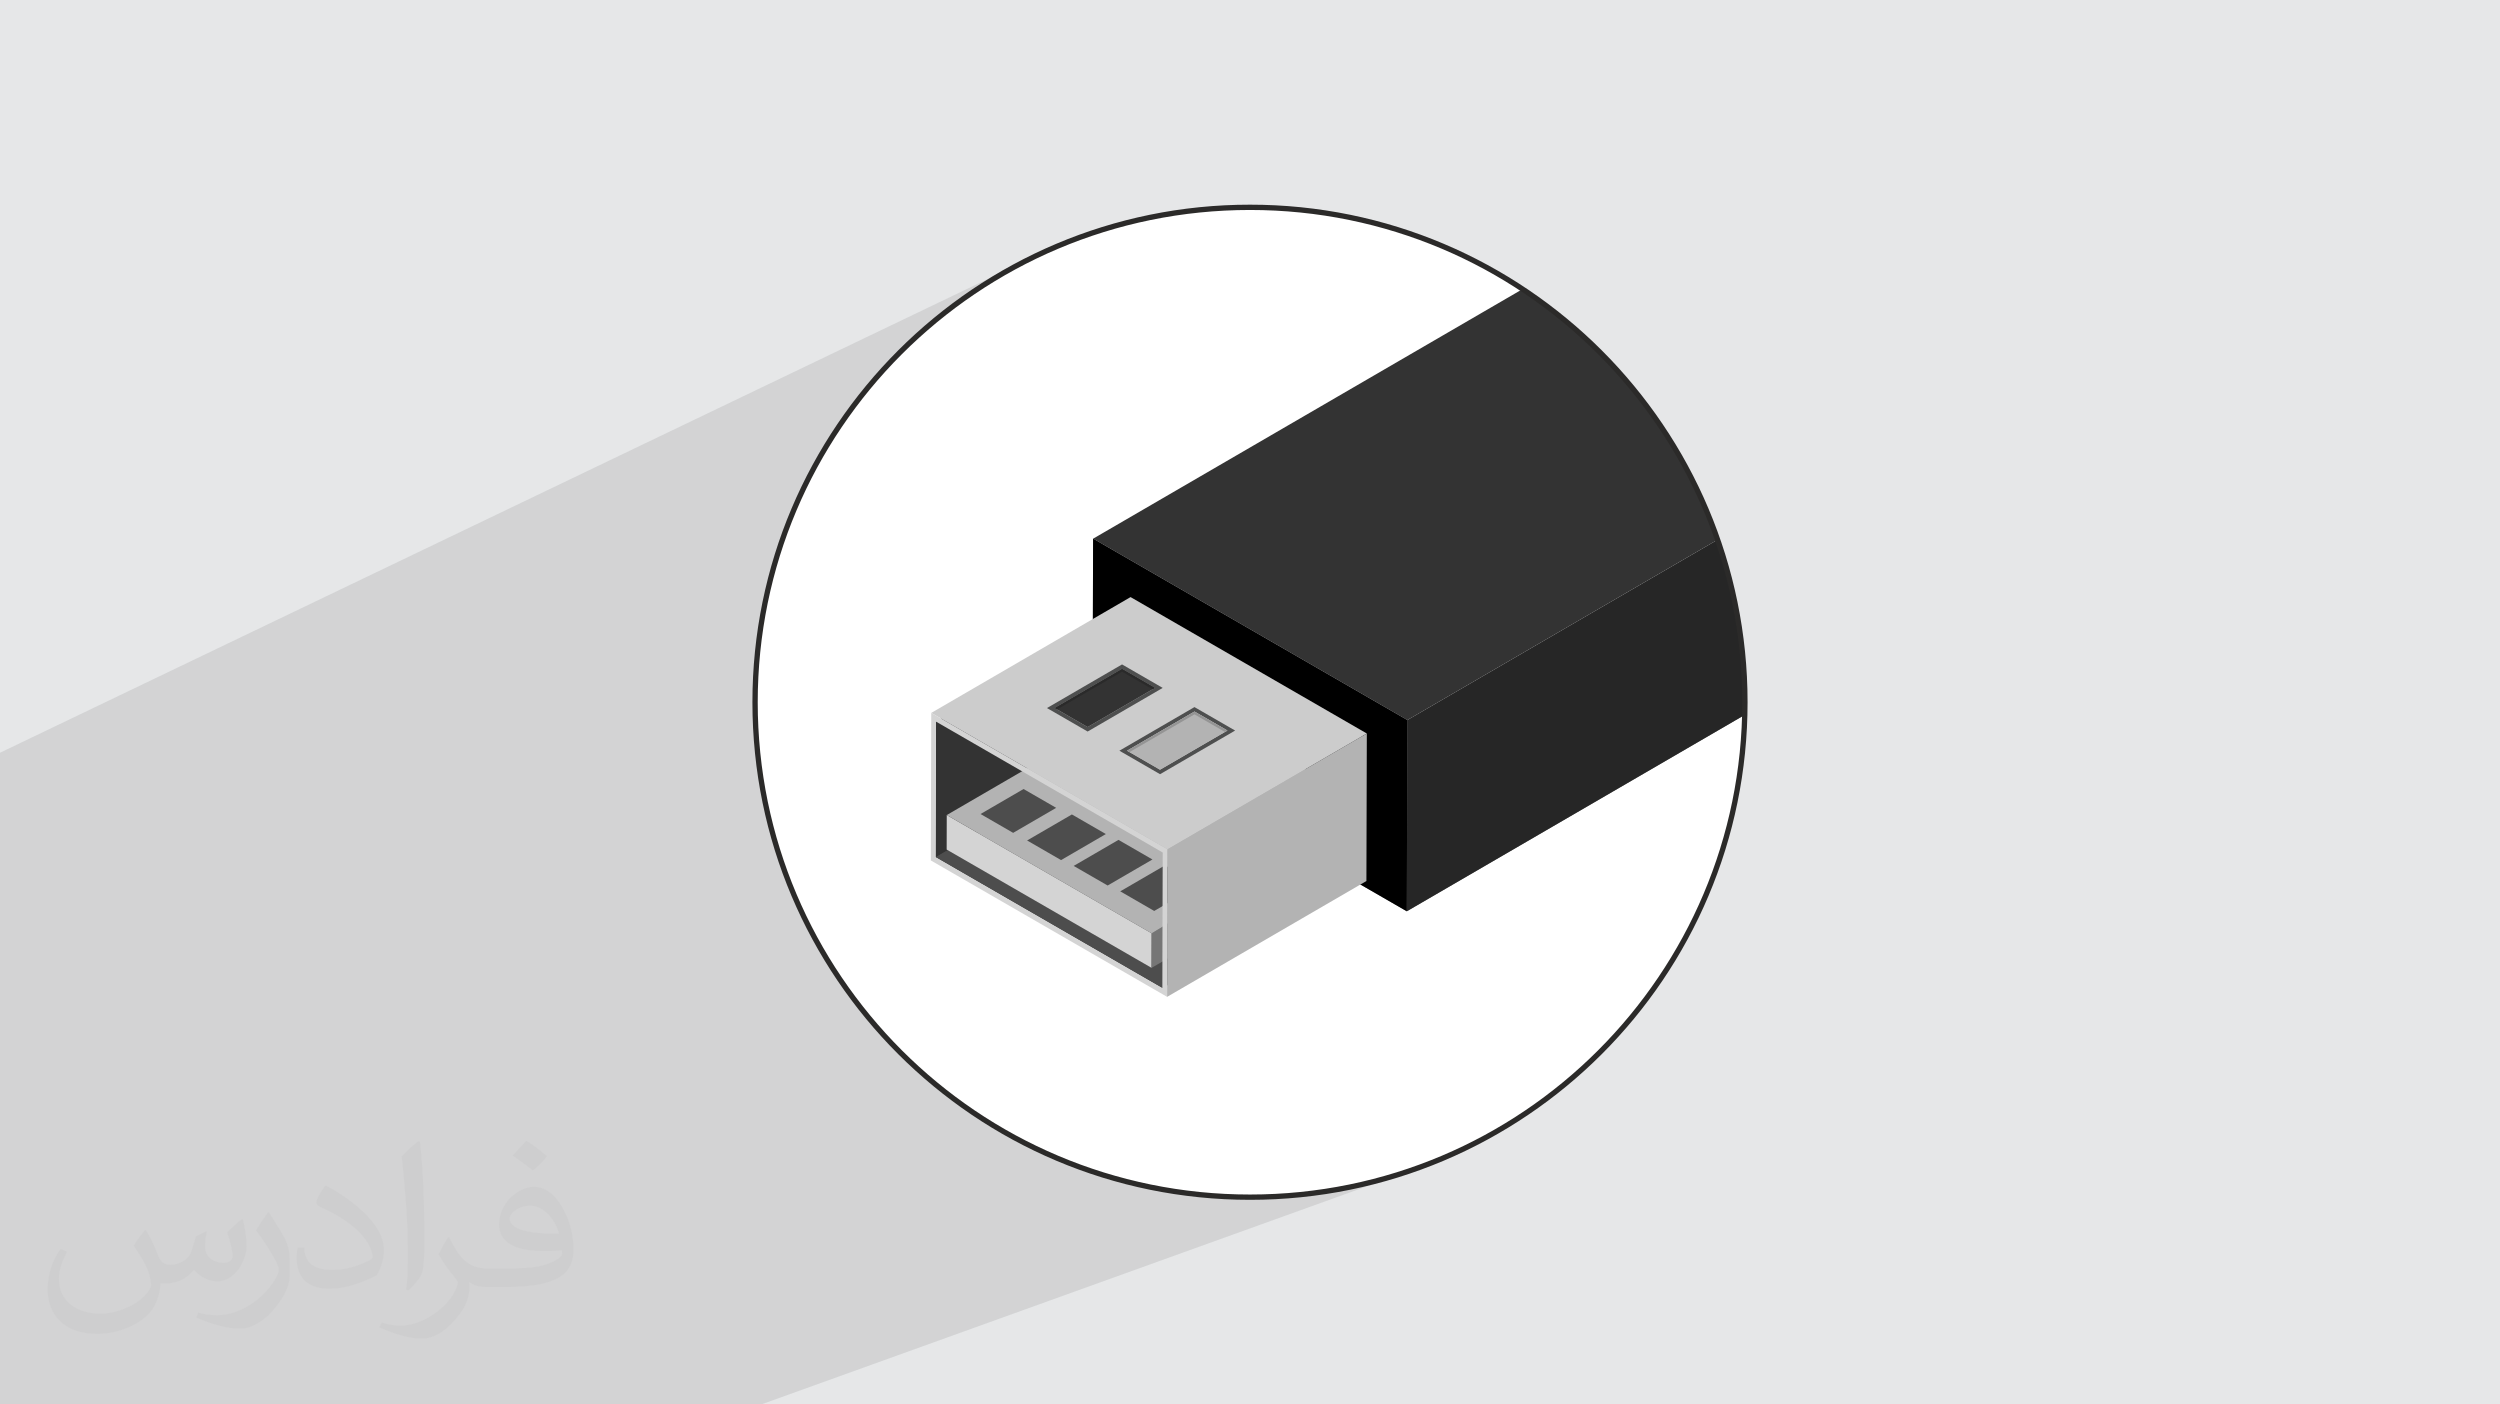 <?xml version="1.0" encoding="UTF-8"?>
<!DOCTYPE svg PUBLIC "-//W3C//DTD SVG 1.0//EN" "http://www.w3.org/TR/2001/REC-SVG-20010904/DTD/svg10.dtd">
<!-- Creator: CorelDRAW -->
<svg xmlns="http://www.w3.org/2000/svg" xml:space="preserve" width="94.192mm" height="52.917mm" version="1.0" style="shape-rendering:geometricPrecision; text-rendering:geometricPrecision; image-rendering:optimizeQuality; fill-rule:evenodd; clip-rule:evenodd"
viewBox="0 0 9404.92 5283.66"
 xmlns:xlink="http://www.w3.org/1999/xlink"
 xmlns:xodm="http://www.corel.com/coreldraw/odm/2003">
 <defs>
  <style type="text/css">
   <![CDATA[
    .str0 {stroke:#2B2A29;stroke-width:19.97;stroke-miterlimit:22.926}
    .fil19 {fill:none}
    .fil3 {fill:white}
    .fil8 {fill:black;fill-rule:nonzero}
    .fil7 {fill:#262626;fill-rule:nonzero}
    .fil17 {fill:#2A2A2A;fill-rule:nonzero}
    .fil4 {fill:#333333;fill-rule:nonzero}
    .fil10 {fill:#383839;fill-rule:nonzero}
    .fil11 {fill:#3D3D3D;fill-rule:nonzero}
    .fil9 {fill:#4D4D4D;fill-rule:nonzero}
    .fil16 {fill:#4E4F4F;fill-rule:nonzero}
    .fil6 {fill:#666666;fill-rule:nonzero}
    .fil13 {fill:#767676;fill-rule:nonzero}
    .fil5 {fill:#7A7A7A;fill-rule:nonzero}
    .fil18 {fill:#949494;fill-rule:nonzero}
    .fil14 {fill:#B3B3B3;fill-rule:nonzero}
    .fil15 {fill:#CCCCCC;fill-rule:nonzero}
    .fil12 {fill:#D4D4D4;fill-rule:nonzero}
    .fil2 {fill:#373435;fill-opacity:0.031}
    .fil1 {fill:#2B2A29;fill-opacity:0.102}
    .fil0 {fill:#E6E7E8}
   ]]>
  </style>
   <clipPath id="id0">
    <path d="M4702.45 779.94c1028.3,0 1861.9,833.6 1861.9,1861.9 0,1028.29 -833.6,1861.89 -1861.9,1861.89 -1028.29,0 -1861.89,-833.6 -1861.89,-1861.89 0,-1028.3 833.6,-1861.9 1861.89,-1861.9z"/>
   </clipPath>
 </defs>
 <g id="Layer_x0020_1">
  <polygon class="fil0" points="-0,0 9404.92,0 9404.92,5283.66 -0,5283.66 "/>
  <polygon class="fil1" points="2863.25,5283.66 -0,5283.66 -0,2831.74 3895.24,963.54 3814.96,1004.66 3736.99,1049.49 3661.45,1097.92 3588.45,1149.83 3518.11,1205.11 3450.56,1263.63 3385.89,1325.27 3324.25,1389.94 3265.73,1457.49 3210.45,1527.84 3158.54,1600.84 3110.11,1676.37 3065.28,1754.34 3024.16,1834.63 2986.88,1917.11 2953.54,2001.66 2924.26,2088.17 2899.18,2176.52 2878.38,2266.6 2862.02,2358.29 2850.18,2451.47 2842.99,2546.03 2840.56,2641.84 2842.99,2737.66 2850.18,2832.21 2862.02,2925.39 2878.38,3017.07 2899.18,3107.16 2924.26,3195.51 2953.54,3282.02 2986.88,3366.57 3024.16,3449.05 3065.28,3529.33 3110.11,3607.3 3158.54,3682.84 3210.45,3755.84 3265.73,3826.18 3324.25,3893.74 3385.89,3958.4 3450.56,4020.04 3518.11,4078.57 3588.45,4133.84 3661.45,4185.75 3736.99,4234.18 3814.96,4279.01 3895.24,4320.13 3977.72,4357.41 4062.27,4390.75 4148.78,4420.03 4237.14,4445.11 4327.22,4465.91 4418.9,4482.27 4512.08,4494.12 4606.64,4501.31 4702.45,4503.73 4798.27,4501.31 4892.82,4494.12 4986,4482.27 5077.69,4465.91 5167.77,4445.11 5256.12,4420.03 5342.63,4390.75 "/>
  <path class="fil2" d="M548.54 4627.69c17.95,27.21 29.6,53.36 40.96,82.43 8.45,16.91 12.93,48.09 52.57,48.09 11.61,0 28.28,-3.42 43.06,-11.61 16.63,-8.73 29.32,-21.94 35.94,-42l15.85 -53.36 38.57 -19.02 2.64 2.64c-5.27,20.09 -6.59,39.36 -6.59,54.43 0,44.63 38.57,61.56 69.22,61.56 17.95,0 34.09,-8.73 34.09,-25.11 0,-21.13 -8.98,-57.06 -20.62,-89.29 17.95,-17.95 35.94,-35.94 56.53,-50.47l3.17 1.6c8.98,38.04 14,75.56 14,100.66 0,24.57 -10.83,51.79 -19.81,69.49 -18.49,34.87 -51.25,62.62 -90.87,62.62 -30.1,0 -63.65,-15.07 -86.66,-43.06l-1.32 0c-21.66,26.96 -55.22,51.25 -108.86,51.25l-16.63 0c-2.64,35.41 -10.29,60.49 -21.94,82.95 -31.95,62.34 -126.81,106.47 -216.1,106.47 -124.17,0 -186.51,-71.59 -186.51,-166.96 0,-58.91 19.27,-113.6 48.88,-152.42l24.29 10.04c-18.49,35.41 -30.91,68.68 -30.91,101.45 0,89.29 72.66,131.83 156.4,131.83 77.68,0 173.83,-49.41 191.28,-106.72 -6.59,-62.62 -30.1,-91.93 -66.04,-148.99 10.83,-19.02 24.83,-38.04 42.28,-58.38l3.17 0 0 0 0 0 -0.02 -0.09zm1432.13 -336.04c26.15,16.39 51.79,35.66 76.87,57.85 -14,19.81 -31.45,37.79 -53.11,53.64 -25.11,-20.34 -50.19,-37.79 -75.84,-56.27 17.42,-19.55 34.62,-38.29 52.04,-55.22l0 0 0 0 0 0 0 0 0 0 0.03 0zm13.47 244.11c-42.28,0 -76.87,27.75 -76.87,48.34 0,44.13 84.53,57.85 185.72,57.31 -12.68,-51.79 -57.06,-105.68 -108.86,-105.68l0.01 0.03zm-94.86 236.19c54.96,0 103.04,-1.6 139.74,-10.83 40.96,-10.29 75.56,-30.91 75.56,-45.17 0,-3.7 0,-8.19 -1.32,-11.89 -22.98,2.11 -49.41,2.11 -72.38,2.11 -74.49,0 -131.55,-16.91 -154.02,-58.66 -5.55,-11.61 -9.51,-24.57 -9.51,-39.36 0,-40.43 17.42,-79.79 48.09,-107 25.61,-22.45 53.89,-36.44 82.67,-36.44 52.04,0 93.51,41.75 122.57,107.54 15.85,35.94 26.68,77.4 26.68,129.72 0,34.87 -9.51,64.19 -31.17,85.85 -40.43,39.11 -114.92,53.89 -229.04,53.89l-51.79 0 0 0 -13.47 0c-28.28,0 -48.62,-5.02 -64.72,-17.42l-2.64 0c0.79,6.59 1.32,12.93 1.32,19.02 0,25.61 -8.45,58.38 -25.61,84.53 -50.72,75.3 -105.68,108.04 -153.24,108.04 -48.09,0 -107,-18.49 -160.11,-42.54l9.51 -18.49c17.17,7.13 40.96,11.89 73.7,11.89 85.85,0 198.66,-82.43 212.66,-163 -3.17,-6.59 -8.98,-15.32 -17.17,-24.57 -25.11,-29.85 -40.96,-54.68 -55.75,-80.83 12.68,-25.11 24.29,-45.17 35.13,-63.4l4.49 -0.53c36.72,74.77 69.99,117.55 144.23,117.55l11.61 0 0 0 53.89 0 0 0 0 0 0 0 0 0 0 0 0.09 0.01zm-371.98 79c6.34,-34.34 6.87,-72.91 6.87,-108.86l0 -53.36c0,-99.6 -12.68,-244.36 -22.98,-338.68 17.95,-19.27 43.06,-42 62.87,-57.31l5.81 1.6c13.47,118.62 16.63,256 16.63,383.06 0,33.3 -1.32,65.79 -4.49,89.55 -1.85,30.1 -19.27,52.83 -56.53,87.7l-8.19 -3.7zm-382.8 -157.19c1.85,46.77 24.83,83.49 105.15,83.49 49.93,0 92.19,-12.93 138.96,-35.13 8.45,-3.7 12.93,-8.73 12.93,-12.93 0,-29.32 -22.45,-68.15 -60.23,-103.55 -36.72,-33.3 -85.34,-62.62 -130.76,-82.18 -15.6,-6.59 -20.62,-13.47 -20.62,-20.09 0,-13.47 17.95,-41.75 32.77,-62.09l5.02 -0.53c52.04,27.21 110.17,67.64 153.24,112.53 39.11,41.47 63.4,83.49 63.4,129.19 0,33.81 -10.29,65.51 -26.96,95.11 -57.06,28.79 -117.83,50.72 -178.06,50.72 -73.17,0 -123.1,-34.34 -123.1,-114.92 0,-8.73 0,-22.19 3.17,-39.64l25.11 0 0 0 0 0 0 0 0 0 0 0 -0.02 0zm-132.37 -132.9l45.45 73.45c16.63,27.21 32.23,56.81 32.23,103.55l0 59.7c0,48.34 -30.91,100.13 -80.83,151.38 -39.11,34.62 -73.7,49.41 -105.68,49.41 -47.55,0 -101.98,-14.79 -164.85,-41.75l7.13 -18.49c19.81,5.27 42.79,9.77 71.06,9.77 90.36,-0.53 182.8,-66.57 225.08,-147.15 5.02,-9.26 6.87,-17.95 6.87,-24.04 0,-9.26 -5.02,-19.55 -8.98,-28.79 -22.98,-43.31 -48.62,-82.95 -76.87,-119.68 14.79,-23.25 29.6,-45.7 45.7,-67.9l3.7 0.53 0 0 0 0 0 0 0 0 0 0 -0.02 0.01z"/>
  <path class="fil3" d="M4702.45 779.94c1028.3,0 1861.9,833.6 1861.9,1861.9 0,1028.29 -833.6,1861.89 -1861.9,1861.89 -1028.29,0 -1861.89,-833.6 -1861.89,-1861.89 0,-1028.3 833.6,-1861.9 1861.89,-1861.9z"/>
  <g style="clip-path:url(#id0)">
   <g id="_2150164934224">
    <g>
     <path id="_1" class="fil4" d="M8288.98 730.01c113.79,65.69 114.45,172.26 1.35,237.99l-2995.95 1741.05 -1182.16 -682.53 2995.94 -1741.05c113.1,-65.73 297.04,-65.73 410.82,-0.04l770 444.58z"/>
     <path class="fil5" d="M8290.33 968l-2995.95 1741.05 -2.04 719.18 2995.94 -1741.06c56.19,-32.65 84.3,-75.38 84.42,-118.16l2.04 -719.17c-0.12,42.79 -28.23,85.51 -84.41,118.16z"/>
     <polygon class="fil6" points="5294.37,2709.06 5292.34,3428.24 4110.17,2745.71 4112.2,2026.53 "/>
     <path class="fil7" d="M8290.33 968l-2995.95 1741.05 -2.04 719.18 2995.94 -1741.06c56.19,-32.65 84.3,-75.38 84.42,-118.16l2.04 -719.17c-0.12,42.79 -28.23,85.51 -84.41,118.16z"/>
     <polygon class="fil8" points="5294.37,2709.06 5292.34,3428.24 4110.17,2745.71 4112.2,2026.53 "/>
     <polygon class="fil9" points="4374.08,3207.06 4372.62,3717.4 3519.83,3225.04 3521.27,2714.7 "/>
     <polygon class="fil4" points="3521.27,2714.7 4271.07,2278.97 4269.63,2789.31 3519.83,3225.04 "/>
     <polygon class="fil9" points="3519.83,3225.04 4269.63,2789.31 5122.42,3281.67 4372.62,3717.4 "/>
     <polygon class="fil10" points="3521.27,2714.7 4271.07,2278.97 5123.87,2771.32 4374.08,3207.06 "/>
     <polygon class="fil11" points="4374.08,3207.06 5123.87,2771.33 5122.41,3281.67 4372.62,3717.4 "/>
     <polygon class="fil12" points="4332.54,3511.22 4332.17,3641.04 3561.3,3195.97 3561.66,3066.15 "/>
     <polygon class="fil13" points="4332.54,3511.22 5123.06,3032.07 5122.42,3181.79 4332.17,3641.04 "/>
     <polygon class="fil14" points="3561.66,3066.15 4411.87,2572.06 5123.06,3032.07 4332.54,3511.22 "/>
     <polygon class="fil15" points="5141.97,2759.39 4392.15,3195.06 3503.34,2681.94 4253.14,2246.19 "/>
     <path class="fil16" d="M4091.52 2735.14l-114.77 -66.25 -9.01 -5.24 253.42 -147.25 123.82 71.49 -9.08 5.25 -244.39 142zm129.56 -235.62l-282.41 164.13 152.98 88.38 282.42 -164.13 -152.99 -88.38z"/>
     <path class="fil16" d="M4363.92 2895.64l-114.76 -66.24 -9.01 -5.25 253.42 -147.25 123.9 71.42 -9.16 5.25 -244.4 142.06zm129.58 -235.61l-282.43 164.12 152.99 88.37 282.41 -164.19 -152.97 -88.3z"/>
     <polygon class="fil9" points="3973.27,3039.09 3811.41,3133.15 3688.71,3062.3 3850.56,2968.24 "/>
     <polygon class="fil9" points="4160.19,3137.67 3991.68,3235.62 3863.92,3161.84 4032.44,3063.91 "/>
     <polygon class="fil9" points="4335.42,3233.35 4166.9,3331.29 4039.14,3257.53 4207.65,3159.58 "/>
     <polygon class="fil9" points="4510.64,3329.02 4342.12,3426.96 4214.35,3353.19 4382.87,3255.26 "/>
     <path class="fil12" d="M4372.62 3717.4l-852.79 -492.36 1.44 -510.34 852.81 492.36 -1.46 510.34zm-869.3 -1035.48l-1.58 555.04 888.85 513.17 1.57 -555.04 -888.84 -513.17z"/>
     <polygon class="fil14" points="4392.16,3195.09 5141.97,2759.36 5140.39,3314.39 4390.59,3750.13 "/>
     <polygon class="fil4" points="4221.16,2516.4 3967.74,2663.65 3976.75,2668.89 4091.52,2735.14 4335.91,2593.14 4344.98,2587.89 "/>
     <polygon class="fil14" points="4493.58,2676.9 4240.16,2824.14 4249.17,2829.4 4363.92,2895.64 4608.32,2753.57 4617.48,2748.32 "/>
     <polygon class="fil17" points="3976.75,2668.89 3976.75,2668.89 3967.74,2663.65 4221.16,2516.4 4344.98,2587.89 4335.91,2593.14 4221.16,2526.9 "/>
     <polygon class="fil18" points="4249.17,2829.4 4249.17,2829.4 4240.16,2824.14 4493.58,2676.9 4617.48,2748.32 4608.32,2753.57 4493.58,2687.4 "/>
    </g>
   </g>
  </g>
  <path class="fil19 str0" d="M4702.45 779.94c1028.3,0 1861.9,833.6 1861.9,1861.9 0,1028.29 -833.6,1861.89 -1861.9,1861.89 -1028.29,0 -1861.89,-833.6 -1861.89,-1861.89 0,-1028.3 833.6,-1861.9 1861.89,-1861.9z"/>
 </g>
</svg>
